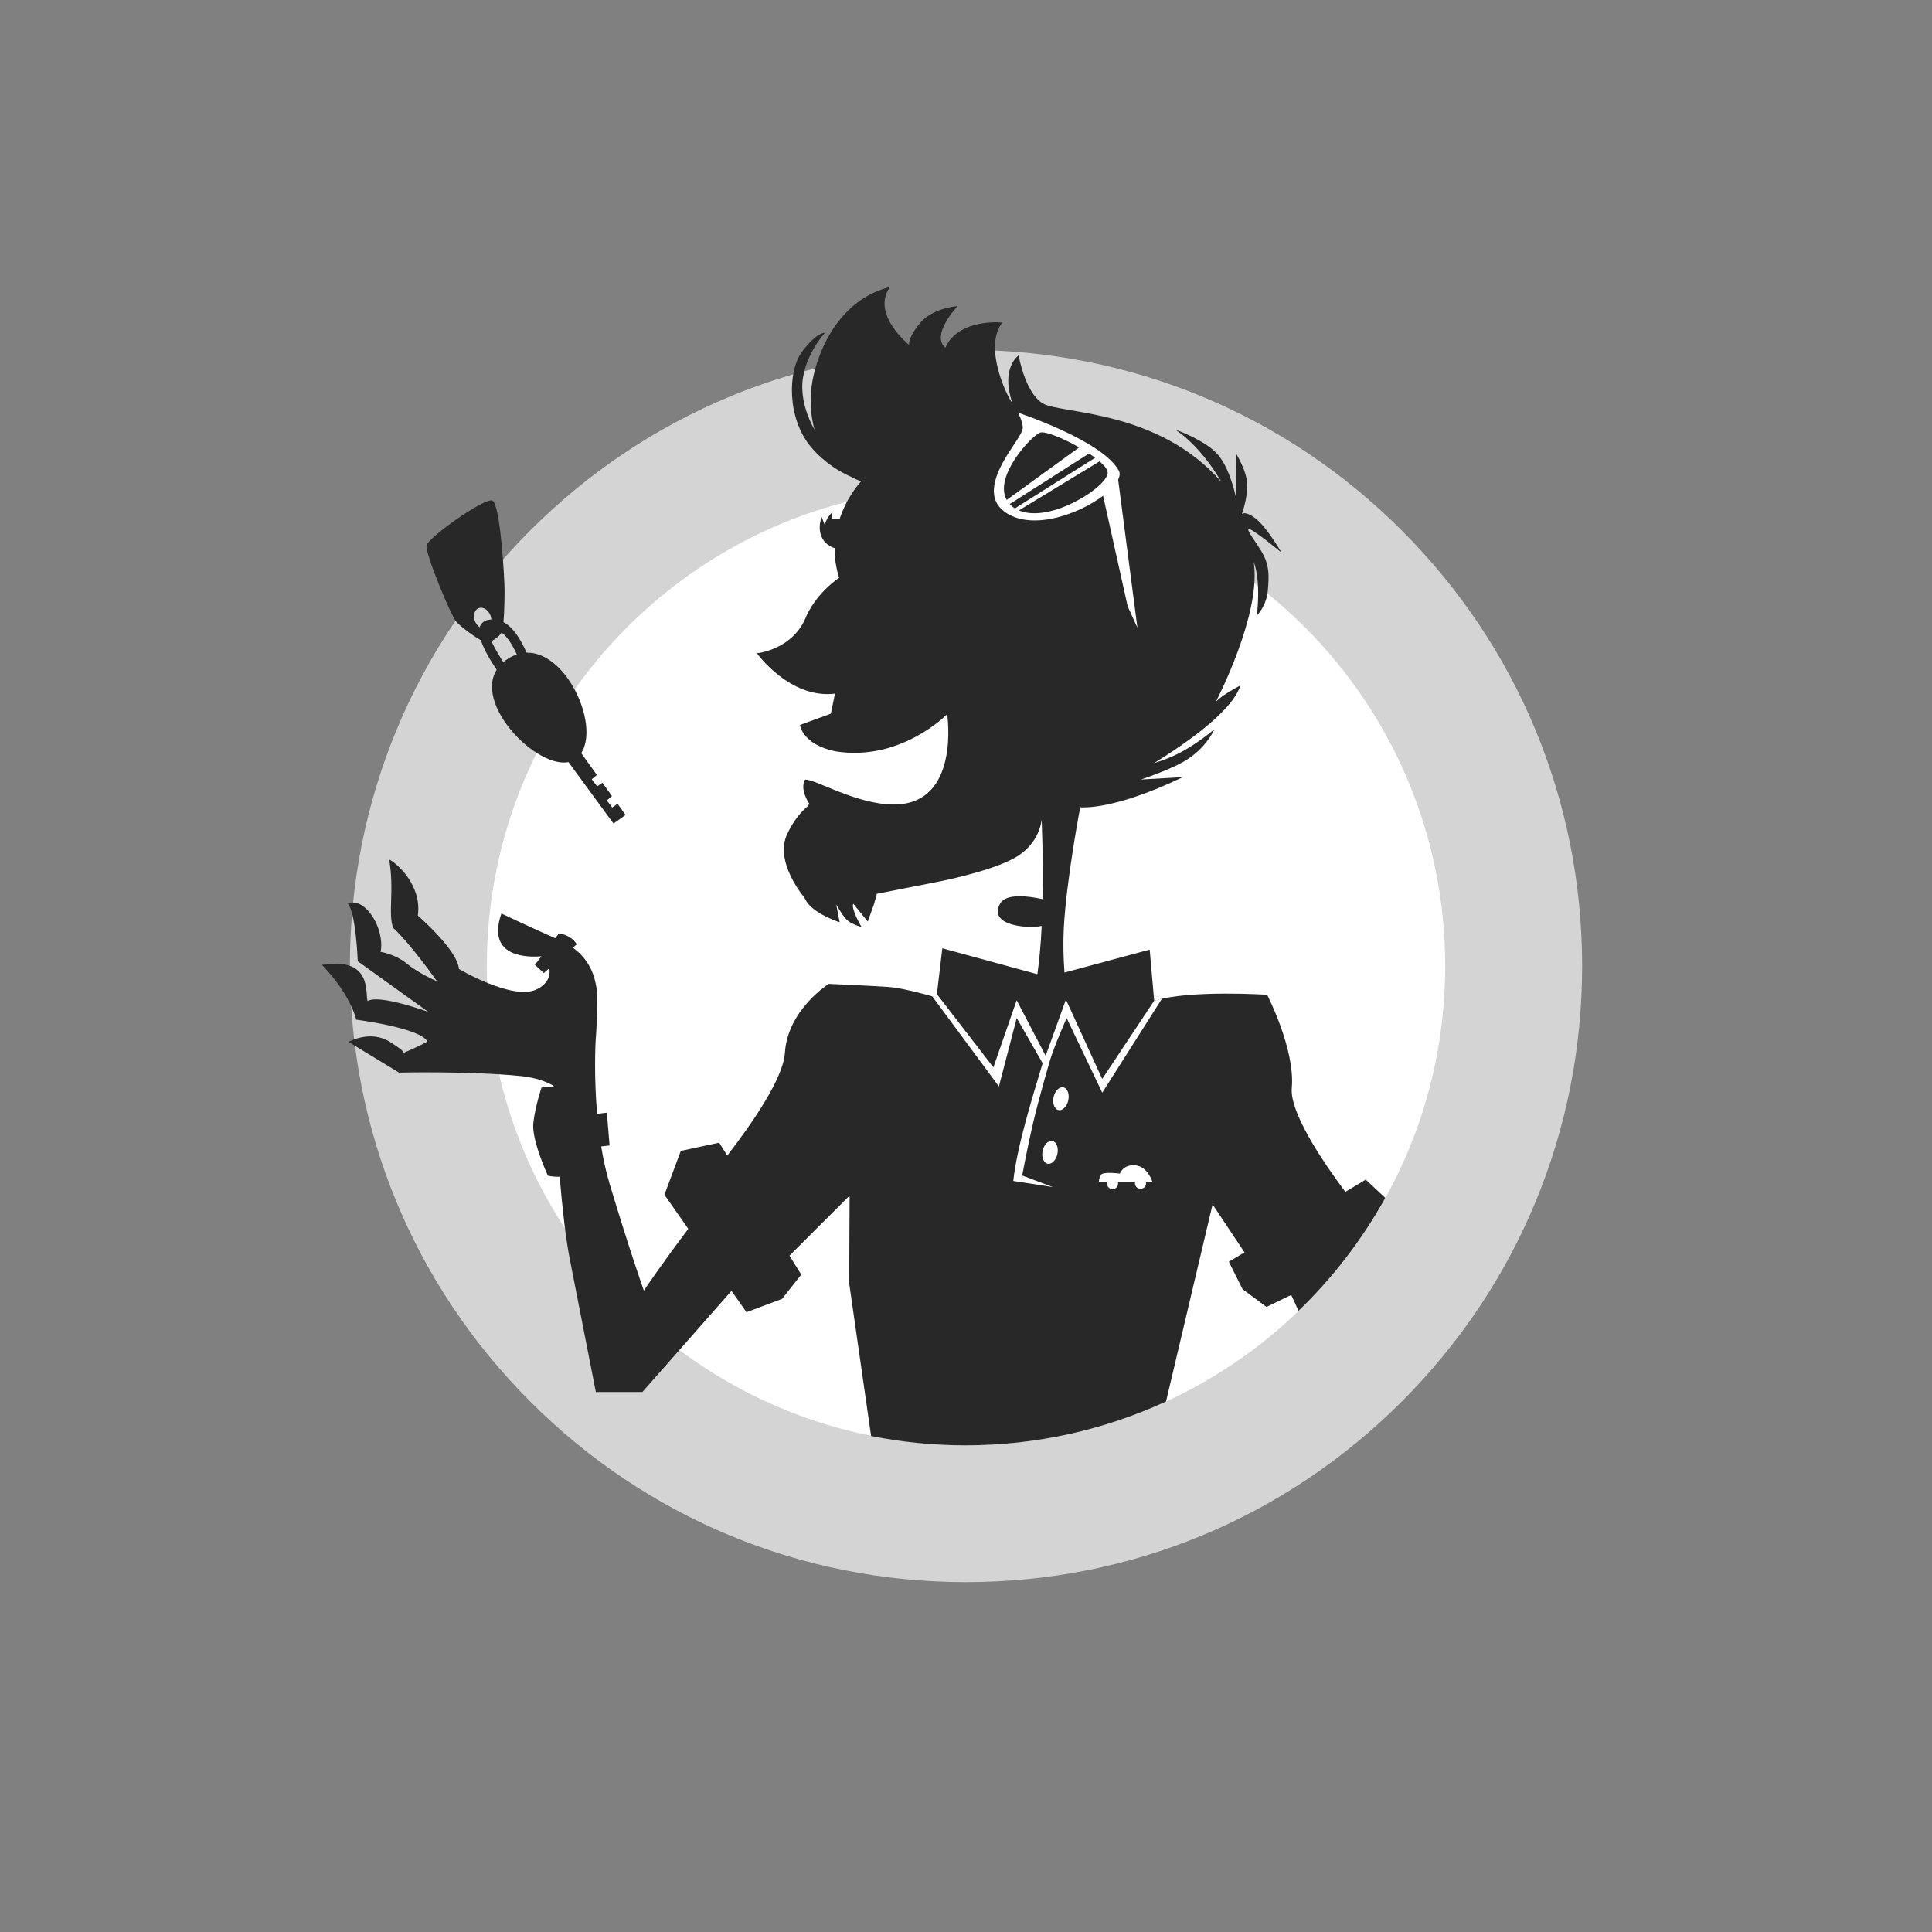 <?xml version="1.0" encoding="UTF-8"?>
<svg xmlns="http://www.w3.org/2000/svg" viewBox="0 0 400 400">
  <rect x="0" y="0" width="400" height="400" fill="#808080" stroke="none"/>
  <defs>
    <style>
      .cls-1 {
        fill: none;
      }

      .cls-2 {
        fill: #d4d4d4;
      }

      .cls-3 {
        fill: #fff;
      }

      .cls-4 {
        fill: #282828;
      }
    </style>
  </defs>
  <g id="Kreis_mit_Rahmen_grau_20_" data-name="Kreis mit Rahmen, grau 20 %">
    <g>
      <path class="cls-3" d="M200,313.39c-62.52,0-113.39-50.86-113.39-113.38s50.86-113.39,113.39-113.39,113.38,50.86,113.38,113.39-50.86,113.38-113.38,113.38Z"/>
      <path class="cls-2" d="M200,100.79c54.79,0,99.21,44.42,99.21,99.21s-44.42,99.21-99.21,99.21-99.21-44.42-99.21-99.21,44.42-99.21,99.21-99.21M200,72.44c-34.07,0-66.11,13.27-90.2,37.36-24.09,24.09-37.36,56.13-37.36,90.2s13.27,66.1,37.36,90.2c24.09,24.09,56.13,37.36,90.2,37.36s66.11-13.27,90.2-37.36c24.09-24.09,37.36-56.13,37.36-90.2s-13.27-66.11-37.36-90.2c-24.09-24.09-56.13-37.36-90.2-37.36h0Z"/>
    </g>
  </g>
  <g id="Illu_beschnitten" data-name="Illu beschnitten">
    <path class="cls-4" d="M241.41,290.18l9.64-40.81,6.61,9.92-3.24,1.94,2.83,5.67,4.96,3.69,5.12-2.49,1.52,3.3c7.08-6.84,13.15-14.71,17.96-23.39l-4.05-3.78-4.23,2.53c-4.97-6.67-11.53-16.52-11.08-21.53.72-7.99-5.1-19.27-5.1-19.27,0,0-15.95-1.06-23.39,1.23l-.93-10.58-17.64,4.75c-.22-2.93-.31-6.14-.14-9.29.57-10.21,3.4-24.94,3.4-24.94,0,0,6.52.85,21.26-6.24l-8.66.5c2.9-1,6.31-2.31,8.66-3.62,4.82-2.69,6.52-6.8,6.52-6.8,0,0-4.25,3.69-8.79,5.67-1.18.51-2.46.97-3.73,1.37,6.57-4.05,16.24-10.76,17.9-16.1-4.18,2.21-5.01,3.3-5.16,3.55.57-1.1,9.17-17.89,8-28.4-.03-.26-.06-.51-.1-.77,1.61,4.2.66,11.16.66,11.16,0,0,1.99-1.98,2.27-5.1.28-3.12.28-5.1-.85-7.37-1.13-2.27-4.25-5.95-2.83-5.39,1.42.57,6.52,4.82,6.52,4.82,0,0-3.12-5.39-5.39-7.09-1.89-1.42-2.59-1.07-2.77-.91,0-.02-.02-.03-.02-.05.18-.52,1.1-3.29,1.1-5.84,0-2.83-2.27-6.52-2.27-6.52v9.35s-1.13-5.95-3.69-9.07c-2.55-3.12-9.07-5.39-9.07-5.39,0,0,4.96,2.83,9.69,10.92-13.23-15.18-33.36-14.04-37.04-16.31-3.68-2.27-4.96-9.92-4.96-9.92,0,0-3.83,2.55-1.28,9.92-1.13-1.42-6.05-11.52-2.13-16.72-1.91-.2-9.47-.17-11.76,5.23-3.12-2.68,2.54-8.63,2.54-8.63,0,0-5.27.31-7.94,3.69-2.66,3.38-2.07,4.37-2.07,4.37,0,0-7.99-6.35-4.02-12.02-9.07,2.27-13.97,10.56-15.77,18.18-.82,3.46-.9,7.57.17,11.38-1.33-2.38-2.46-5.36-2.54-8.58-.14-6.24,4.68-11.48,4.68-11.48,0,0-1.56-.28-4.68,3.83-3.12,4.11-3.12,14.03,1.84,19.84,2.82,3.31,6.01,5.14,8.23,6.11.66.36,1.36.69,2.11.97,0,0-2.89,2.97-4.46,7.82-.44-.09-1.08-.19-1.59-.08-.07-.77.14-1.44.14-1.44,0,0-.96.91-1.42,2.1-.09.23-.13.45-.16.66-.4-.9-.64-1.69-.64-1.69-.79,1.81-.45,3.83.46,4.97.37.46.78.77,1.19,1,.27.21.59.37,1,.46-.02,1.92.25,3.98.93,6.16,0,0-4.37,2.78-6.74,7.82-2.69,7.09-10.28,7.8-10.28,7.8,0,0,6.8,9.5,16.16,8.36l-.85,4.15-6.39,2.33s.43,4.01,7.27,5.45c13.56,2.24,23.2-7.68,23.2-7.68,0,0,2.83,18.71-11.05,18.71-7.79,0-16.44-5.38-18.37-5.15-1.19,2.03.87,4.98.87,4.98,0,0-.11.18-.28.48-1.38,1.16-3.02,3.01-4.34,5.92-2.2,4.84,1.74,10.69,3.61,13.07.24.47.49.9.78,1.24,1.99,2.41,6.52,3.83,6.52,3.83l-.71-3.69s.99,1.84,1.98,2.98c.99,1.13,3.26,1.7,3.26,1.7,0,0-2.27-3.83-1.7-4.82l2.98,3.69s.99-2.69,1.28-3.54c.13-.39.38-1.32.61-2.21l12.16-2.39s11.09-2.07,16.39-5.05c5.3-2.98,5.56-7.93,5.56-7.93,0,0,.38,7.24.19,16.48-2.77-.62-7.57-1.31-8.81.97-1.78,3.26,1.92,4.63,6.06,4.78.99.04,1.84-.06,2.57-.21,0,.13,0,.25-.01.38-.17,3.66-.5,6.89-.87,9.62l-19.68-5.37-1.21,10.19c-2.93-.84-7.38-2.01-9.91-2.18-4.02-.28-12.4-.64-12.4-.64,0,0-8.52,5.36-9.08,14.3-.32,5.19-6.66,14.42-11.93,21.26l-1.67-2.68-7.94,1.7-3.4,9.07,4.94,7.07c-5.32,7.03-9.2,12.78-9.2,12.78,0,0-2.83-7.94-7.09-22.11-.75-2.49-1.31-5.11-1.74-7.73l1.74-.2-.57-6.8-2.01.24c-.67-7.68-.37-14.21-.28-15.75l.02-.07s.57-7.65.15-10.16c-.35-2.08-1.11-5.68-4.92-8.41l.8-.7c-1.13-1.98-3.68-2.27-3.68-2.27l-.77,1.01c-5.88-2.61-11.14-5.12-11.14-5.12-3.23,9.29,5.79,9.08,8.29,8.86l-1.35,1.77,1.84,1.7,1.15-1.01c.22,1.45-.18,3.2-2.67,4.4-4.93,2.36-16.06-4.24-16.06-4.24-.22-3.86-8.5-11.05-8.5-11.05.85-6.24-4.24-10.77-5.95-11.62,1.13,6.24-.28,11.34.85,14.17,3.68,3.4,9.07,11.06,9.07,11.06,0,0-3.75-1.61-6.22-3.64-2.47-2.03-5.47-2.46-5.47-2.46,0,0,.54-1.85-.43-4.74-.97-2.89-3.48-6.28-6.38-5.31,1.72,1.93,2.09,11.99,2.09,11.99l14.59,10.49s-10.19-3.74-12.55-2.24c-.54-1.61,1.05-9.21-9.45-7.49,6.01,6.21,7.09,11.34,7.09,11.34,0,0,13.32,1.7,14.74,4.53-1.66.95-4.13,2-4.91,2.32,0,.15-.27.11-.27.11,0,0,.11-.05.27-.11,0-.2-.47-.75-2.84-2.25-4.08-2.57-8.58,0-8.58,0l10.45,6.36s14.44-.35,25.16.71c3,.3,5.2,1.08,6.85,2.03,0,.05,0,.1,0,.16l-2.5.18s-1.31,3.85-1.7,7.37c-.39,3.52,3.01,10.89,3.01,10.89,0,0,1.2.29,2.44.21.55,6.42,1.24,12.71,2.1,17.08,2.55,13.04,5.39,27.5,5.39,27.5h9.64l18.45-20.94,3.1,4.42,7.37-2.76,3.97-5.03-2.44-3.92,12.45-12.43-.09,18.12,4.54,31.65c6.32,1.26,12.85,1.93,19.55,1.93,14.78,0,28.81-3.24,41.42-9.03Z"/>
    <path class="cls-3" d="M230.34,246.2c.64,0,1.15-.53,1.15-1.19s-.51-1.19-1.15-1.19-1.15.53-1.15,1.19.51,1.19,1.15,1.19"/>
    <path class="cls-3" d="M236.13,246.14c.64,0,1.15-.53,1.15-1.19s-.51-1.19-1.15-1.19-1.15.53-1.15,1.19.51,1.19,1.15,1.19"/>
    <path class="cls-3" d="M227.5,244.68h11.09s-.97-3.19-3.53-3.41c-2.56-.23-3.21,1.71-3.21,1.71,0,0-3.48-.47-3.92.27-.43.73-.43,1.44-.43,1.44"/>
    <path class="cls-3" d="M216.89,240.94c.84.18,1.75-.73,2.03-2.03.28-1.3-.18-2.5-1.02-2.68s-1.75.73-2.03,2.03c-.28,1.3.18,2.5,1.02,2.68"/>
    <path class="cls-3" d="M219.15,229.83c.84.18,1.75-.73,2.03-2.03.28-1.3-.18-2.5-1.02-2.68-.84-.18-1.75.73-2.03,2.03-.28,1.3.18,2.5,1.02,2.68"/>
    <path class="cls-4" d="M100.79,130.11c-.87.35-1.96-.3-2.43-1.46-.47-1.16-.14-2.39.73-2.74.87-.35,1.96.3,2.43,1.46.47,1.16.14,2.39-.73,2.74M104.47,122.33c0-2.55-.9-18.15-2.55-18.71-1.65-.56-13.32,7.65-13.61,9.35-.28,1.7,5.21,14.89,6.24,15.87.74.71,3.35,2.93,5.76,4.1.94.45,3.17-1.12,3.59-2.11.43-.99.57-5.95.57-8.5"/>
    <path class="cls-3" d="M229.32,97.68c.54,2.75-11.77,10.82-18.37,7.99l16.71-10.15c.91.79,1.54,1.55,1.66,2.16M226.74,94.78l-16.59,10.46c-.09-.06-.2-.09-.29-.15-.32-.23-.57-.48-.81-.73l16.43-10.47c.45.3.87.6,1.26.89M223.43,92.63l-15,10.87c-2.77-4.9,5.2-13.33,6.91-13.93,1.02-.36,4.74,1.14,8.09,3.06M231.5,99.3c.34-.7.42-1.33.14-1.85-3.37-6.24-20.85-12-20.85-12,0,0,1.11,2.17.94,3.29-.17,1.12-1.88,3.33-3.08,5.27-2,3.24-4.44,7.97-1.57,11.13l.29.28c.33.32.7.62,1.16.9,5.64,3.43,14.87.08,19.85-3.68l5.09,22.88,2.02,4.45-3.99-30.67Z"/>
    <path class="cls-4" d="M105.67,142.52c-1.8-2.25-7.56-9.85-6.28-12.88.19-.45.7-1.22,2-1.35,4.67-.48,6.9,4.94,9.06,10.15.25.6.5,1.2.75,1.79l-1.84.78c-.26-.6-.51-1.21-.76-1.81-1.96-4.75-3.83-9.22-7.01-8.92-.31.03-.34.11-.35.14-.55,1.3,2.66,6.66,6,10.86l-1.56,1.25Z"/>
    <rect class="cls-1" x="66.77" y="59.4" width="248.03" height="239.81"/>
    <path class="cls-4" d="M127.84,166.42l-1.08.76-1.13-1.45,1.07-.92-1.98-2.76-1.08.75-1.13-1.45,1.06-.91-3.24-4.52c4.45-6.82-5.52-26.2-15.45-19.34-9.4,6.49,5.48,22.64,12.81,21.2l9.33,12.73,2.5-1.78-1.67-2.33Z"/>
    <path class="cls-3" d="M238.97,207.17l-10.77,16.22-7.51-16.44-4.2,11.64-6-11.5-4.82,13.89-11.63-15.07-.07.59c-.32-.09-.66-.19-1-.28l13.84,18.72,3.69-14.17,5.37,9.36c-1.78,5.97-5.31,17.03-6.08,24.37l8.22,1.28-6.38-2.41s1.09-5.87,2.27-10.91c1.18-5.04,3.34-12.44,3.34-12.44v-.03c1.11-3.7,3.6-9.21,3.6-9.21l7.37,15.45,12.33-19.42-.06-.02c-.53.12-1.03.25-1.5.39v-.02Z"/>
    <path class="cls-1" d="M262.22,270.59l-4.96-3.69-2.83-5.67,3.24-1.94-6.61-9.92-9.64,40.81c10.21-4.7,19.47-11.08,27.45-18.79l-1.52-3.3-5.12,2.49Z"/>
    <path class="cls-1" d="M83.69,217.92c-.16.06-.27.11-.27.11,0,0,.26.04.27-.11Z"/>
  </g>
</svg>